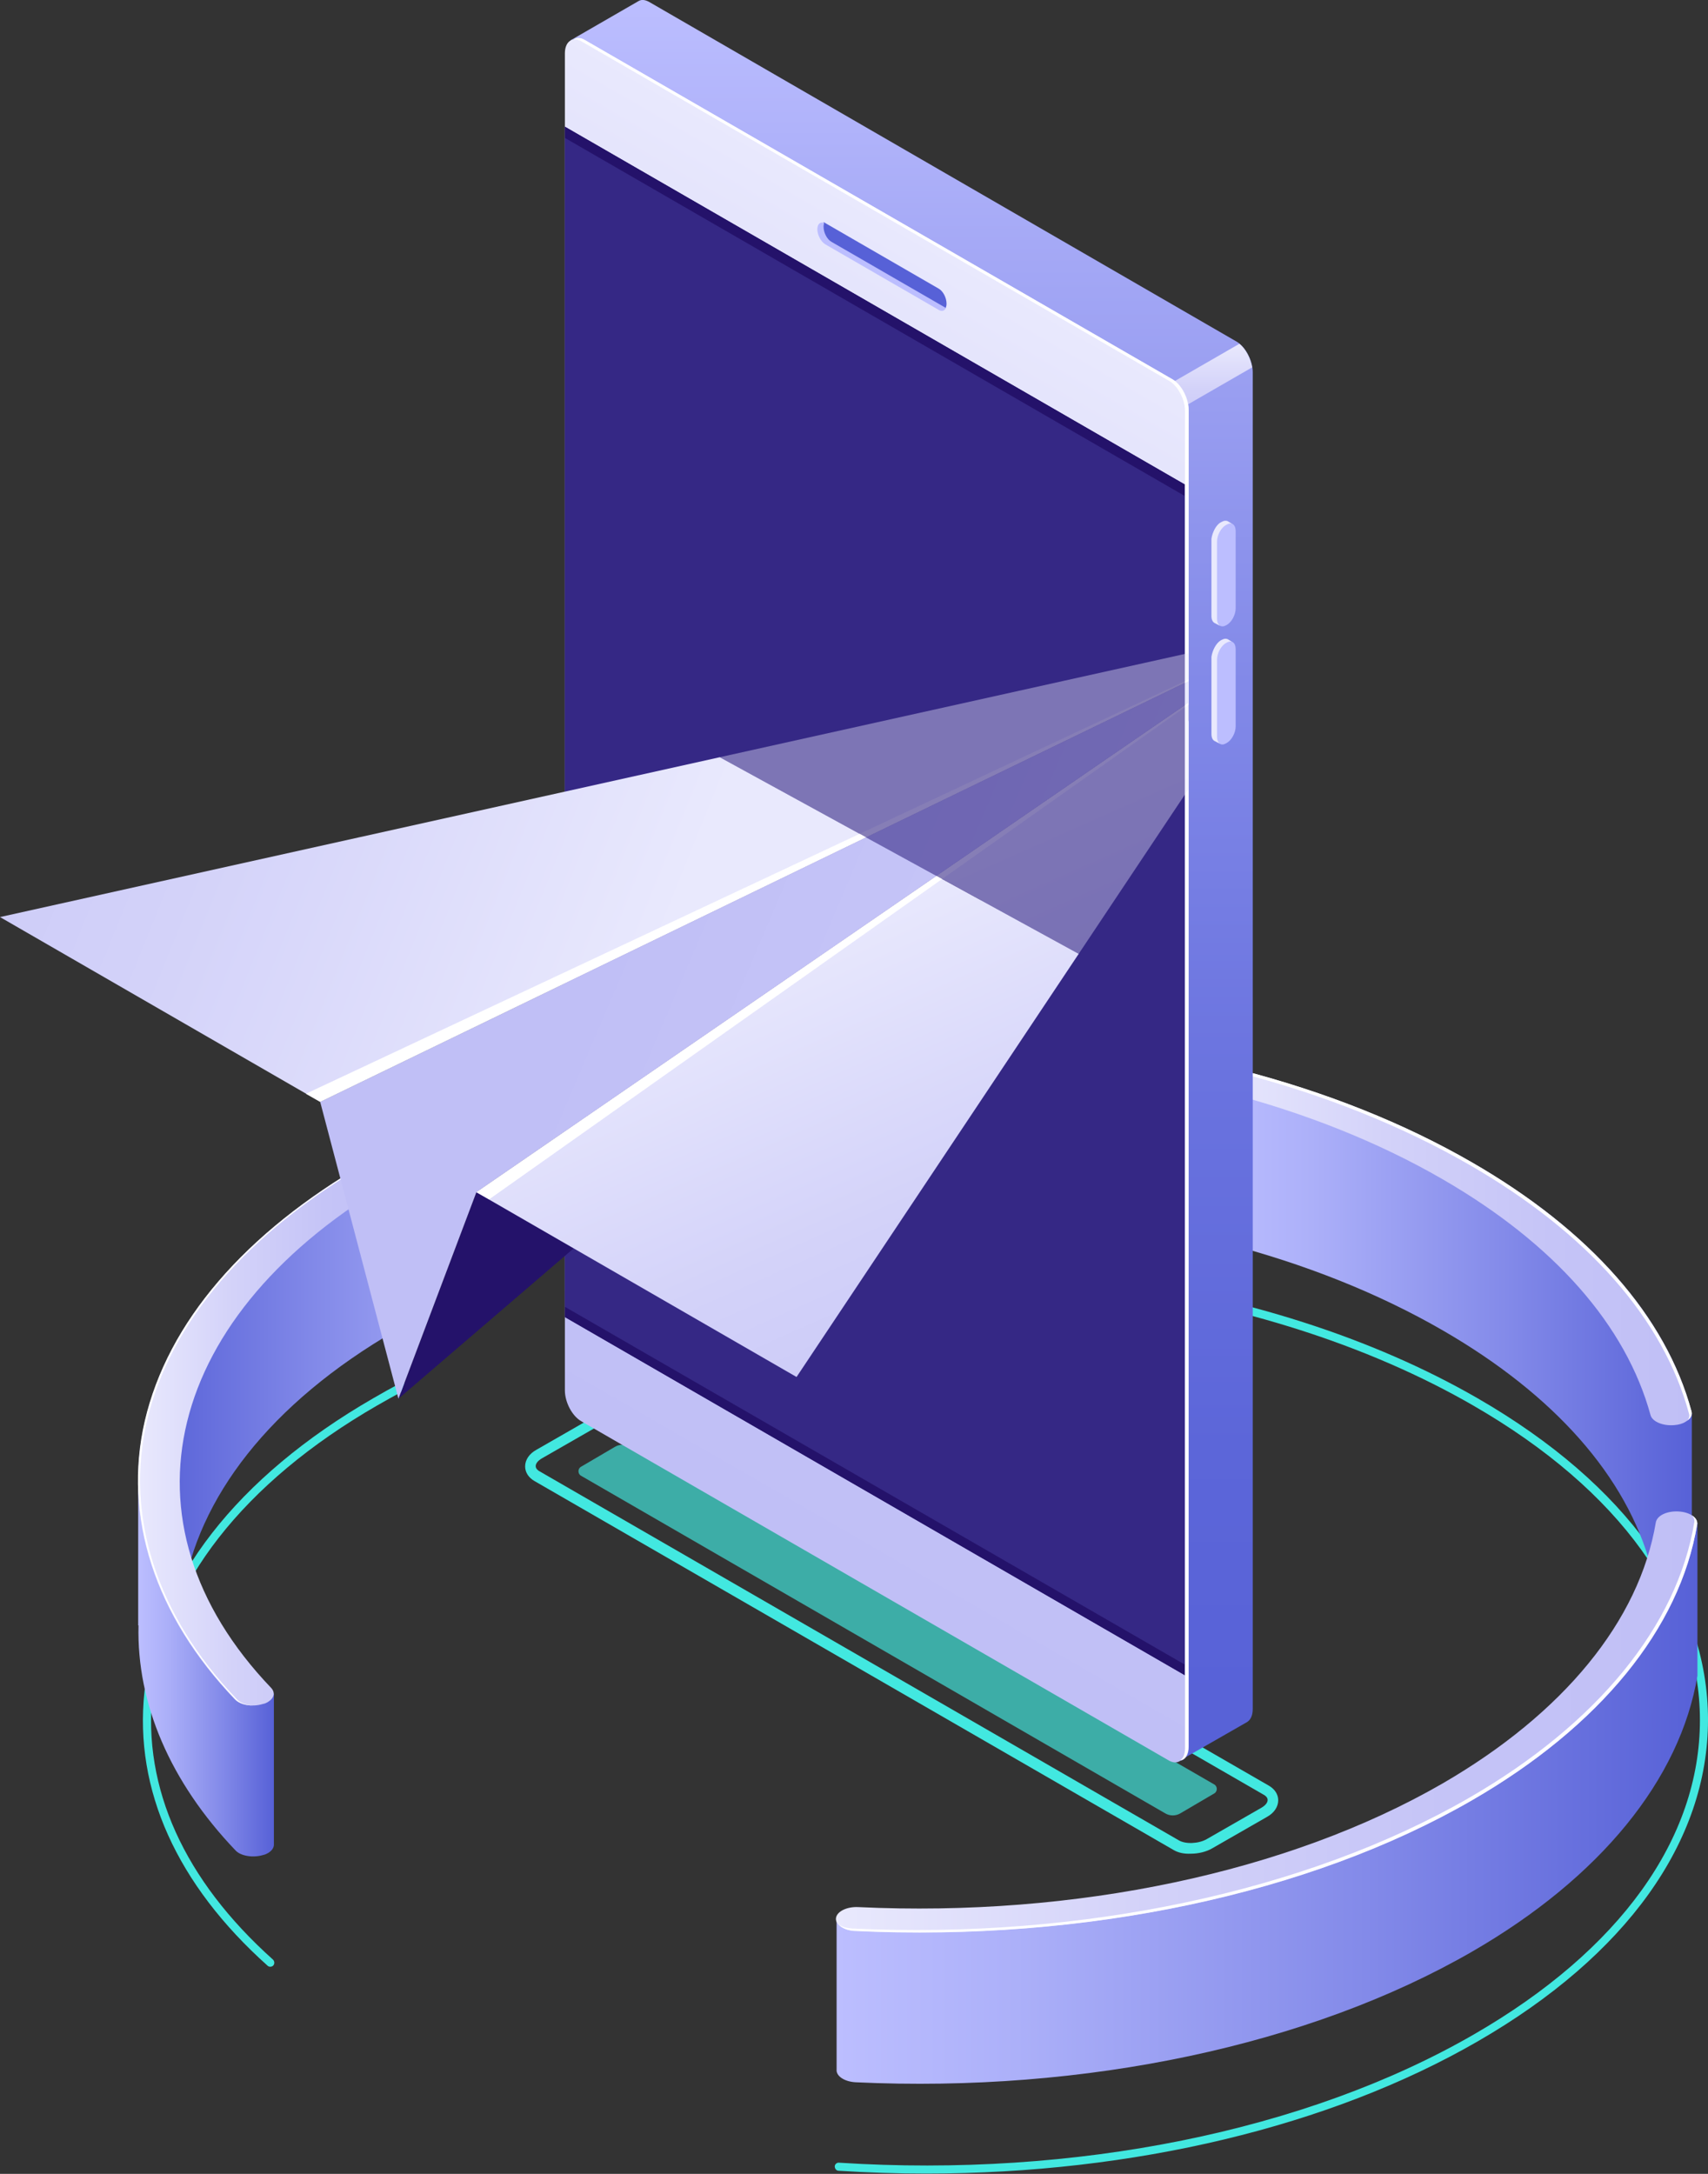 <?xml version="1.0" encoding="utf-8"?>
<!-- Generator: Adobe Illustrator 26.3.1, SVG Export Plug-In . SVG Version: 6.00 Build 0)  -->
<svg version="1.1" id="Livello_1" xmlns="http://www.w3.org/2000/svg" xmlns:xlink="http://www.w3.org/1999/xlink" x="0px" y="0px"
	 viewBox="0 0 550 700" style="enable-background:new 0 0 550 700;" xml:space="preserve">
<rect x="0" y="0" width="550" height="700" fill="#333333" stroke="none"/>
<style type="text/css">
	.st0{fill:#42E8E0;}
	.st1{fill:url(#SVGID_1_);}
	.st2{fill:url(#SVGID_00000025422221616307136990000017111993181671807160_);}
	.st3{fill:url(#SVGID_00000011016747167780286450000014887663171495784886_);}
	.st4{fill:url(#SVGID_00000005264652753025184010000004499213989984006301_);}
	.st5{fill:url(#SVGID_00000096756347119948723180000006418875148216161178_);}
	.st6{fill:#FFFFFF;}
	.st7{fill:url(#SVGID_00000141426904106243393310000002357018223009365938_);}
	.st8{fill:url(#SVGID_00000162329988569611157000000011439105924296464772_);}
	.st9{opacity:0.67;}
	.st10{fill:url(#SVGID_00000176751446578752251190000014001542244214060702_);}
	.st11{fill:url(#SVGID_00000081644663906702077280000001939429108910665630_);}
	.st12{fill:url(#SVGID_00000106135458713896214980000015793509342735419559_);}
	.st13{fill:url(#SVGID_00000129197197381883002280000011009348995492051340_);}
	.st14{fill:#24126A;}
	.st15{opacity:0.51;}
	.st16{fill:#453C9E;}
	.st17{fill:#5761D7;}
	.st18{fill:#BCBEFF;}
	.st19{fill:#E9E9FD;}
	.st20{fill:url(#SVGID_00000067950788985744041210000004848119414465067960_);}
	.st21{fill:url(#SVGID_00000127728055441503666650000012453818203433619878_);}
	.st22{opacity:0.4;}
	.st23{clip-path:url(#SVGID_00000113354930824915736860000007294974722517307268_);}
	.st24{fill:url(#SVGID_00000152986011054073538630000004963723895625763263_);}
	.st25{fill:url(#SVGID_00000165921765277867955000000001357535638537553065_);}
	.st26{fill:url(#SVGID_00000109723260272078169220000015321701481963185061_);}
	.st27{clip-path:url(#SVGID_00000055705053757337848910000006177250149055541659_);}
	.st28{fill:url(#SVGID_00000090986403062619071240000012163569838267204250_);}
	.st29{fill:url(#SVGID_00000080886359512991900930000002246812396274594226_);}
	.st30{fill:url(#SVGID_00000176725250752507408850000016232890140141355405_);}
</style>
<path class="st0" d="M87,633.3c0.4,0,0.7-0.1,1-0.4c0.5-0.6,0.4-1.4-0.1-1.9c-28.6-25.6-42-55.3-38.8-85.8
	c3.6-34.9,29.3-67.8,72.3-92.6c2.8-1.6,5.8-3.3,8.7-4.8c0.7-0.3,0.9-1.2,0.6-1.8c-0.3-0.7-1.2-0.9-1.8-0.6c-3,1.6-5.9,3.2-8.8,4.9
	c-43.8,25.3-69.9,58.9-73.6,94.6c-3.3,31.4,10.4,61.9,39.7,88.1C86.4,633.2,86.7,633.3,87,633.3z"/>
<path class="st0" d="M298.3,699.9c66.5,0,130-15.1,177.6-42.6c47.8-27.6,74.1-64.3,74.1-103.5c0-39.2-26.3-75.9-74.1-103.5
	c-68.1-39.3-167.1-52.7-258.4-35c-0.7,0.1-1.2,0.8-1.1,1.6c0.1,0.7,0.8,1.2,1.6,1.1c90.7-17.6,189-4.4,256.6,34.7
	c46.9,27.1,72.8,63,72.8,101.2c0,38.2-25.8,74.1-72.8,101.2c-53.9,31.1-128.4,46.2-204.4,41.3c-0.7-0.1-1.4,0.5-1.4,1.2
	c0,0.7,0.5,1.4,1.3,1.4C279.5,699.6,288.9,699.9,298.3,699.9z"/>
<g>
	
		<linearGradient id="SVGID_1_" gradientUnits="userSpaceOnUse" x1="1284.171" y1="303.908" x2="1745.984" y2="303.908" gradientTransform="matrix(-1 0 0 1 1921.682 0)">
		<stop  offset="0" style="stop-color:#5761D7"/>
		<stop  offset="0.385" style="stop-color:#838AE9"/>
		<stop  offset="0.791" style="stop-color:#ACB0F9"/>
		<stop  offset="1" style="stop-color:#BCBEFF"/>
	</linearGradient>
	<path class="st1" d="M198.3,336.2L198.3,336.2l0-62.1c0,0,91.4-7.7,96.7-7.7c5.3,0,99.7,8.2,99.7,8.2v62c0,0.5-0.1,1-0.4,1.5
		c-0.4,0.8-1.2,1.5-2.1,2c-2.1,1.2-5.4,1.8-8.5,1.2c-57.1-9.9-117.5-10-174.6-0.2c-4.5,0.8-9.2-0.7-10.5-3.3
		C198.4,337.2,198.3,336.7,198.3,336.2z"/>
	<g>
		
			<linearGradient id="SVGID_00000139976627509605696220000008380412561010743462_" gradientUnits="userSpaceOnUse" x1="1526.936" y1="270.609" x2="1723.414" y2="270.609" gradientTransform="matrix(-1 0 0 1 1921.682 0)">
			<stop  offset="0" style="stop-color:#C0BFF6"/>
			<stop  offset="0.294" style="stop-color:#C5C4F7"/>
			<stop  offset="0.64" style="stop-color:#D3D2F9"/>
			<stop  offset="1" style="stop-color:#E9E9FD"/>
		</linearGradient>
		<path style="fill:url(#SVGID_00000139976627509605696220000008380412561010743462_);" d="M392.3,277.9c1-0.6,1.7-1.2,2.1-2
			c1.4-2.6-1.2-5.3-5.7-6.1c-60.3-10.5-124-10.6-184.4-0.3c-4.5,0.8-7.1,3.5-5.7,6.1c1.3,2.6,6.1,4.1,10.5,3.3
			c57.2-9.8,117.6-9.7,174.6,0.2C386.9,279.7,390.1,279.2,392.3,277.9z"/>
	</g>
</g>
<g>
	
		<linearGradient id="SVGID_00000049218834104649396470000013500064298699280535_" gradientUnits="userSpaceOnUse" x1="1872.592" y1="445.464" x2="1733.662" y2="445.464" gradientTransform="matrix(-1 0 0 1 1921.682 0)">
		<stop  offset="0" style="stop-color:#5761D7"/>
		<stop  offset="0.385" style="stop-color:#838AE9"/>
		<stop  offset="0.791" style="stop-color:#ACB0F9"/>
		<stop  offset="1" style="stop-color:#BCBEFF"/>
	</linearGradient>
	<path style="fill:url(#SVGID_00000049218834104649396470000013500064298699280535_);" d="M54,485.8v-39l46.8-57.1l28.6-12.9l0,48.8
		c0,0,0,0.1,0,0.1v0.1l0,0c0,0.9-0.7,1.9-1.9,2.6c-40.6,23.5-64,54.1-68.7,85.7c-3.7-5.1-7.3-10.5-9.7-16.3
		C50.4,493.8,52.1,489.8,54,485.8z"/>
	
		<linearGradient id="SVGID_00000102543410270572279430000004863649319408878251_" gradientUnits="userSpaceOnUse" x1="1833.496" y1="536.401" x2="1877.197" y2="536.401" gradientTransform="matrix(-1 0 0 1 1921.682 0)">
		<stop  offset="0" style="stop-color:#5761D7"/>
		<stop  offset="0.385" style="stop-color:#838AE9"/>
		<stop  offset="0.791" style="stop-color:#ACB0F9"/>
		<stop  offset="1" style="stop-color:#BCBEFF"/>
	</linearGradient>
	<path style="fill:url(#SVGID_00000102543410270572279430000004863649319408878251_);" d="M44.5,523.4l0-48.5l9.4,16.5l11.3,27
		L80.4,541l7.8,4.4V594c0,0,0,0,0,0v0l0,0c0,1-0.7,2-1.9,2.7c-0.4,0.2-0.9,0.5-1.5,0.6c-3.2,1-7.3,0.4-9-1.5
		c-21-22-31.8-47.2-31.2-72.4L44.5,523.4z"/>
	<g>
		
			<linearGradient id="SVGID_00000005982700668333532480000007170908058856757945_" gradientUnits="userSpaceOnUse" x1="1792.173" y1="461.18" x2="1877.197" y2="461.18" gradientTransform="matrix(-1 0 0 1 1921.682 0)">
			<stop  offset="0" style="stop-color:#C0BFF6"/>
			<stop  offset="0.294" style="stop-color:#C5C4F7"/>
			<stop  offset="0.64" style="stop-color:#D3D2F9"/>
			<stop  offset="1" style="stop-color:#E9E9FD"/>
		</linearGradient>
		<path style="fill:url(#SVGID_00000005982700668333532480000007170908058856757945_);" d="M86.2,548.1c2-1.2,2.6-3,1.1-4.6
			c-51-53.3-34.5-120.7,40.2-163.8c2.6-1.5,2.6-3.9,0-5.4c-2.6-1.5-6.8-1.5-9.4,0c-39.4,22.7-64.1,51.6-71.5,83.3
			c-7.1,30.8,3.2,62.6,29,89.6c1.8,1.9,5.8,2.5,9,1.5C85.3,548.6,85.8,548.3,86.2,548.1z"/>
	</g>
	<path class="st6" d="M46.7,457.6c7.4-31.8,32.1-60.6,71.5-83.3c1.4-0.8,3.2-1.2,5-1.1c-1.6,0-3.2,0.4-4.4,1.1
		c-39.4,22.7-64.1,51.6-71.5,83.3c-7.1,30.8,3.2,62.6,29,89.6c1.1,1.2,3.1,1.9,5.2,2c-2.3,0-4.5-0.7-5.7-2
		C49.9,520.2,39.6,488.4,46.7,457.6z"/>
</g>
<g>
	
		<linearGradient id="SVGID_00000138547625309779395830000016553630806103461300_" gradientUnits="userSpaceOnUse" x1="1376.882" y1="427.771" x2="1531.584" y2="427.771" gradientTransform="matrix(-1 0 0 1 1921.682 0)">
		<stop  offset="0" style="stop-color:#5761D7"/>
		<stop  offset="0.385" style="stop-color:#838AE9"/>
		<stop  offset="0.791" style="stop-color:#ACB0F9"/>
		<stop  offset="1" style="stop-color:#BCBEFF"/>
	</linearGradient>
	<path style="fill:url(#SVGID_00000138547625309779395830000016553630806103461300_);" d="M390.1,396.5L390.1,396.5l0-48.5l30.2,8.4
		l24.6,7.8c0,0,16.7,9.8,17.5,10.1c0.8,0.3,14,7.8,14,7.8l19.6,10.7l13.3,13c0,0,11.2,15.1,11.6,15.2c0.5,0.2,23.9,34.2,23.9,34.2
		v48.7l0,0c-0.1,1-0.8,1.9-1.9,2.6c-1,0.6-2.2,0.9-3.7,1.1c-3.6,0.3-7-1.1-7.6-3.2c-7.8-28.9-31-55.2-67-76
		c-20.6-11.9-44.3-21.4-70.6-28.2C391.4,399.5,390,398,390.1,396.5z"/>
	<g>
		
			<linearGradient id="SVGID_00000160192556024634084450000010794668113680431263_" gradientUnits="userSpaceOnUse" x1="1376.882" y1="401.556" x2="1531.591" y2="401.556" gradientTransform="matrix(-1 0 0 1 1921.682 0)">
			<stop  offset="0" style="stop-color:#C0BFF6"/>
			<stop  offset="0.294" style="stop-color:#C5C4F7"/>
			<stop  offset="0.64" style="stop-color:#D3D2F9"/>
			<stop  offset="1" style="stop-color:#E9E9FD"/>
		</linearGradient>
		<path style="fill:url(#SVGID_00000160192556024634084450000010794668113680431263_);" d="M542.8,457.8c1.4-0.8,2.2-2,1.9-3.3
			c-8.2-30.6-32.7-58.3-70.7-80.2c-21.7-12.5-46.8-22.6-74.6-29.8c-3.4-0.9-7.3,0-8.8,1.9c-1.5,1.9,0,4.2,3.3,5.1
			c26.3,6.8,50,16.3,70.6,28.2c36,20.8,59.1,47.1,67,76c0.6,2.1,4,3.5,7.6,3.2C540.6,458.8,541.9,458.4,542.8,457.8z"/>
	</g>
	<path class="st6" d="M543.9,455.3c-8.2-30.6-32.7-58.3-70.7-80.2c-21.7-12.5-46.8-22.6-74.6-29.8c-2.9-0.8-6.2-0.2-8,1.2
		c0,0,0,0,0-0.1c1.5-1.9,5.4-2.8,8.8-1.9c27.8,7.2,52.8,17.2,74.6,29.8c38,21.9,62.4,49.7,70.7,80.2c0.3,1.1-0.2,2.1-1.3,2.9
		C543.9,456.8,544.1,456,543.9,455.3z"/>
</g>
<g>
	<g>
		<path class="st0" d="M377.9,595.7L172.1,476.9c-1.9-1.1-3-2.8-3-4.7c0-2.1,1.3-4.1,3.7-5.4l17.6-10.1c3.7-2.2,9.1-2.3,12.4-0.4
			L408.6,575c1.9,1.1,3,2.8,3,4.7c0,2.1-1.3,4.1-3.7,5.4l-17.6,10.1c-1.9,1.1-4.4,1.7-6.8,1.7C381.3,597,379.4,596.6,377.9,595.7z
			 M192.1,459.5l-17.6,10.1c-1.2,0.7-2,1.6-2,2.5c0,0.8,0.7,1.4,1.3,1.7l205.8,118.8c2.2,1.3,6.4,1.1,9-0.4l17.6-10.1
			c1.2-0.7,2-1.6,2-2.5c0-0.8-0.7-1.4-1.3-1.7L201.1,459.1c-1-0.6-2.4-0.9-3.8-0.9C195.4,458.3,193.6,458.7,192.1,459.5z"/>
		<g class="st9">
			<path class="st0" d="M202.8,465.9L391,574.6c1.1,0.6,1.1,2.3,0,2.9l-10.9,6.4c-1.5,0.9-3.4,0.9-4.9,0L187.1,475.2
				c-1.1-0.6-1.1-2.3,0-2.9l10.9-6.4C199.5,465,201.3,465,202.8,465.9z"/>
		</g>
		<g>
			
				<linearGradient id="SVGID_00000180361980966233252910000007332680784619395486_" gradientUnits="userSpaceOnUse" x1="1628.189" y1="567.178" x2="1628.189" y2="0.123" gradientTransform="matrix(-1 0 0 1 1921.682 0)">
				<stop  offset="0" style="stop-color:#5761D7"/>
				<stop  offset="0.178" style="stop-color:#5C66D9"/>
				<stop  offset="0.388" style="stop-color:#6A73DF"/>
				<stop  offset="0.613" style="stop-color:#8289E8"/>
				<stop  offset="0.849" style="stop-color:#A3A7F5"/>
				<stop  offset="1" style="stop-color:#BCBEFF"/>
			</linearGradient>
			<path style="fill:url(#SVGID_00000180361980966233252910000007332680784619395486_);" d="M183.7,13l22-12.7l0,0
				c0.9-0.5,2-0.4,3.3,0.3L398.2,110c2.8,1.6,5.2,6.1,5.2,9.8v430.5c0,2.1-0.7,3.5-1.8,4.2l0,0l-22,12.6l-0.5-23.9L208.9,445
				c-2.8-1.6-5.2-6.1-5.2-9.8V24.3c-0.4,1.4-0.8,2.4-0.8,2.4C202.8,26.9,183.7,13,183.7,13z"/>
			
				<linearGradient id="SVGID_00000087407335496779528480000014536779299090786231_" gradientUnits="userSpaceOnUse" x1="1551.405" y1="151.274" x2="1551.405" y2="110.651" gradientTransform="matrix(-1 0 0 1 1921.682 0)">
				<stop  offset="0" style="stop-color:#C0BFF6"/>
				<stop  offset="0.294" style="stop-color:#C5C4F7"/>
				<stop  offset="0.64" style="stop-color:#D3D2F9"/>
				<stop  offset="1" style="stop-color:#E9E9FD"/>
			</linearGradient>
			<path style="fill:url(#SVGID_00000087407335496779528480000014536779299090786231_);" d="M403.2,118.3l-57.2,33l-8.6-5l61.7-35.6
				C401.1,112.3,402.7,115.3,403.2,118.3z"/>
			
				<linearGradient id="SVGID_00000049194855548455028990000005424103215419043235_" gradientUnits="userSpaceOnUse" x1="1913.403" y1="1505.734" x2="1913.403" y2="1120.989" gradientTransform="matrix(-0.866 -0.5 0 1.155 1938.708 -269.772)">
				<stop  offset="0" style="stop-color:#C0BFF6"/>
				<stop  offset="0.294" style="stop-color:#C5C4F7"/>
				<stop  offset="0.64" style="stop-color:#D3D2F9"/>
				<stop  offset="1" style="stop-color:#E9E9FD"/>
			</linearGradient>
			<path style="fill:url(#SVGID_00000049194855548455028990000005424103215419043235_);" d="M187.1,457.6l189.3,109.3
				c2.8,1.6,5.2-0.1,5.2-3.9V132.4c0-3.8-2.3-8.2-5.2-9.8L187.1,13.3c-2.8-1.6-5.2,0.1-5.2,3.9v430.5
				C181.9,451.5,184.2,455.9,187.1,457.6z"/>
			
				<linearGradient id="SVGID_00000022559583540495713020000006303582504848717200_" gradientUnits="userSpaceOnUse" x1="1911.987" y1="1504.767" x2="1911.987" y2="1120.022" gradientTransform="matrix(-0.866 -0.5 0 1.155 1938.708 -269.772)">
				<stop  offset="0" style="stop-color:#C0BFF6"/>
				<stop  offset="0.294" style="stop-color:#C5C4F7"/>
				<stop  offset="0.64" style="stop-color:#D3D2F9"/>
				<stop  offset="1" style="stop-color:#E9E9FD"/>
			</linearGradient>
			<path style="fill:url(#SVGID_00000022559583540495713020000006303582504848717200_);" d="M188.3,457.1l189.3,109.3
				c2.8,1.6,5.2-0.1,5.2-3.9V132c0-3.8-2.3-8.2-5.2-9.8L188.3,12.9c-2.8-1.6-5.2,0.1-5.2,3.9v430.5
				C183.1,451.1,185.4,455.5,188.3,457.1z"/>
			<path class="st6" d="M381.6,562.9V132.4c0-3.8-2.3-8.2-5.2-9.8L187.2,13.3c-0.9-0.5-1.7-0.7-2.5-0.6c0.9-0.6,2.2-0.7,3.5,0.1
				l189.3,109.3c2.8,1.6,5.2,6.1,5.2,9.8v430.5c0,2.6-1.1,4.2-2.7,4.4C381,566.3,381.6,564.9,381.6,562.9z"/>
			<polygon class="st14" points="181.9,424.1 381.5,539.4 381.5,156 181.9,40.8 			"/>
			<polygon class="st14" points="181.9,424.1 381.5,539.4 381.5,156 181.9,40.8 			"/>
			<g class="st15">
				<polygon class="st16" points="181.9,420.8 381.5,536 381.5,159.7 181.9,44.4 				"/>
			</g>
			<path class="st17" d="M266.2,78.3l36.1,20.9c1.1,0.6,2,0.8,2.3-0.2c0.1-0.3,0.2-0.7,0.2-1.2l0,0c0-1.9-1.1-4.1-2.6-4.9
				l-36.5-21.1c-0.1-0.1-0.2-0.2-0.3-0.2c-1.1,0.3-1.3,0.5-1.3,2.3l0.2,0.5C264.3,76.4,264.7,77.5,266.2,78.3z"/>
			<path class="st18" d="M265.4,71.8c-0.1,0.3-0.2,0.7-0.2,1.2c0,1.9,1.1,4.1,2.6,4.9l36.5,21.1c0.1,0.1,0.2,0.1,0.3,0.1
				c-0.4,1-1.3,1.3-2.3,0.7l-36.5-21.1c-1.4-0.8-2.6-3-2.6-4.9C263.2,72.1,264.2,71.3,265.4,71.8z"/>
			<g>
				<path class="st19" d="M393.1,168.2l0.4-0.2c0.7-0.4,1.3-0.4,1.8-0.2l0,0l1.5,0.9l-0.8,0.1c0.1,0.4,0.2,0.8,0.2,1.3v24.9
					c0,2-1.2,4.4-2.8,5.3l-0.4,0.2c-0.2,0.1-0.4,0.2-0.6,0.2l0.4,0.8l-1.7-0.9l0,0c-0.6-0.3-1-1.1-1-2.2v-24.9
					C390.4,171.4,391.6,169,393.1,168.2z"/>
				<path class="st18" d="M394.7,201.4l0.4-0.2c1.5-0.9,2.8-3.2,2.8-5.3v-24.9c0-2-1.2-3-2.8-2.1l-0.4,0.2c-1.5,0.9-2.8,3.2-2.8,5.3
					v24.9C391.9,201.3,393.2,202.2,394.7,201.4z"/>
			</g>
			<g>
				<path class="st19" d="M393.1,206.2l0.4-0.2c0.7-0.4,1.3-0.4,1.8-0.2l0,0l1.5,0.9l-0.8,0.1c0.1,0.4,0.2,0.8,0.2,1.3V233
					c0,2-1.2,4.4-2.8,5.3l-0.4,0.2c-0.2,0.1-0.4,0.2-0.6,0.2l0.4,0.8l-1.7-0.9l0,0c-0.6-0.3-1-1.1-1-2.2v-24.9
					C390.4,209.4,391.6,207.1,393.1,206.2z"/>
				<path class="st18" d="M394.7,239.4l0.4-0.2c1.5-0.9,2.8-3.2,2.8-5.3V209c0-2-1.2-3-2.8-2.1l-0.4,0.2c-1.5,0.9-2.8,3.2-2.8,5.3
					v24.9C391.9,239.3,393.2,240.3,394.7,239.4z"/>
			</g>
		</g>
	</g>
</g>
<g>
	
		<linearGradient id="SVGID_00000043459679179326484980000013054955508473945225_" gradientUnits="userSpaceOnUse" x1="1375.075" y1="579.919" x2="1652.305" y2="579.919" gradientTransform="matrix(-1 0 0 1 1921.682 0)">
		<stop  offset="0" style="stop-color:#5761D7"/>
		<stop  offset="0.385" style="stop-color:#838AE9"/>
		<stop  offset="0.791" style="stop-color:#ACB0F9"/>
		<stop  offset="1" style="stop-color:#BCBEFF"/>
	</linearGradient>
	<path style="fill:url(#SVGID_00000043459679179326484980000013054955508473945225_);" d="M269.4,666.4L269.4,666.4l0-48.7l34.6,1.4
		l34.8-5.1l28.5-3.7l20.2-3.8l31.7-8l35.1-13.3l18.4-13.1l30-20.2l10-11.9l17.6-26.5l7.7-24.7l8.6,1.6v48.8l0,0c0,0.1,0,0.3,0,0.4
		c-5.6,33.4-31.3,65-72.5,88.8c-52.3,30.2-124.7,45.6-198.6,42.1C271.9,670.3,269.2,668.5,269.4,666.4z"/>
	<g>
		
			<linearGradient id="SVGID_00000067956747071834098140000009181653125540270741_" gradientUnits="userSpaceOnUse" x1="1375.075" y1="554.532" x2="1652.312" y2="554.532" gradientTransform="matrix(-1 0 0 1 1921.682 0)">
			<stop  offset="0" style="stop-color:#C0BFF6"/>
			<stop  offset="0.294" style="stop-color:#C5C4F7"/>
			<stop  offset="0.64" style="stop-color:#D3D2F9"/>
			<stop  offset="1" style="stop-color:#E9E9FD"/>
		</linearGradient>
		<path style="fill:url(#SVGID_00000067956747071834098140000009181653125540270741_);" d="M474,579.7c41.2-23.8,67-55.3,72.5-88.8
			c0.4-2.1-2.3-4-6-4.2c-3.7-0.2-6.9,1.3-7.3,3.5c-5.3,31.7-29.7,61.5-68.7,84.1c-49.6,28.6-118.1,43.1-188.1,39.8
			c-3.7-0.2-6.9,1.4-7.2,3.5c-0.3,2.1,2.4,4,6.1,4.1C349.3,625.3,421.7,610,474,579.7z"/>
	</g>
	<path class="st6" d="M274.5,621c73.8,3.5,146.2-11.9,198.6-42.1c41.2-23.8,67-55.3,72.5-88.8c0.1-0.8-0.2-1.5-0.7-2.1
		c1.2,0.8,1.8,1.8,1.6,2.9c-5.6,33.4-31.3,65-72.5,88.8c-52.3,30.2-124.7,45.6-198.6,42.1c-2.4-0.1-4.3-0.9-5.3-2.1
		C271.2,620.5,272.8,620.9,274.5,621z"/>
</g>
<g class="st22">
	<defs>
		<polygon id="SVGID_00000013154693440052661030000011070737693299573386_" class="st22" points="224.6,239.9 382.7,326.5 
			382.7,202.7 		"/>
	</defs>
	<clipPath id="SVGID_00000096772740962460815220000008455755595703671470_">
		<use xlink:href="#SVGID_00000013154693440052661030000011070737693299573386_"  style="overflow:visible;"/>
	</clipPath>
	<g style="clip-path:url(#SVGID_00000096772740962460815220000008455755595703671470_);">
		<polygon class="st14" points="128.3,450.4 417,202.7 153.4,383.9 		"/>
		<g>
			
				<linearGradient id="SVGID_00000053546482569766038330000010080415724936841134_" gradientUnits="userSpaceOnUse" x1="-157.373" y1="109.958" x2="229.182" y2="266.268">
				<stop  offset="0" style="stop-color:#C0BFF6"/>
				<stop  offset="0.294" style="stop-color:#C5C4F7"/>
				<stop  offset="0.64" style="stop-color:#D3D2F9"/>
				<stop  offset="1" style="stop-color:#E9E9FD"/>
			</linearGradient>
			<polygon style="fill:url(#SVGID_00000053546482569766038330000010080415724936841134_);" points="417,202.7 103.1,354.8 0,295.3 
							"/>
			
				<linearGradient id="SVGID_00000071541119139961087330000002016978717483111334_" gradientUnits="userSpaceOnUse" x1="389.639" y1="528.828" x2="282.809" y2="287.903">
				<stop  offset="0" style="stop-color:#C0BFF6"/>
				<stop  offset="0.294" style="stop-color:#C5C4F7"/>
				<stop  offset="0.64" style="stop-color:#D3D2F9"/>
				<stop  offset="1" style="stop-color:#E9E9FD"/>
			</linearGradient>
			<polygon style="fill:url(#SVGID_00000071541119139961087330000002016978717483111334_);" points="417,202.7 153.4,383.9 
				256.5,443.4 			"/>
			
				<linearGradient id="SVGID_00000120533699632009133050000005115330341318551950_" gradientUnits="userSpaceOnUse" x1="198.268" y1="294.853" x2="486.983" y2="417.931">
				<stop  offset="0" style="stop-color:#C0BFF6"/>
				<stop  offset="0.294" style="stop-color:#C5C4F7"/>
				<stop  offset="0.64" style="stop-color:#D3D2F9"/>
				<stop  offset="1" style="stop-color:#E9E9FD"/>
			</linearGradient>
			<polygon style="fill:url(#SVGID_00000120533699632009133050000005115330341318551950_);" points="153.4,383.9 417,202.7 
				103.1,354.8 128.3,450.4 			"/>
		</g>
		<polygon class="st6" points="98.5,352.2 417,202.7 103.1,354.8 		"/>
		<polygon class="st6" points="153.4,383.9 417,202.7 157.5,386.2 		"/>
	</g>
</g>
<g>
	<defs>
		<polygon id="SVGID_00000063610805540175660660000003765522482672184994_" points="224.6,239.9 382.7,326.5 254.1,489.7 
			116.7,471.6 0,295.3 		"/>
	</defs>
	<clipPath id="SVGID_00000085226919645180026840000012637331465081650304_">
		<use xlink:href="#SVGID_00000063610805540175660660000003765522482672184994_"  style="overflow:visible;"/>
	</clipPath>
	<g style="clip-path:url(#SVGID_00000085226919645180026840000012637331465081650304_);">
		<polygon class="st14" points="128.3,450.4 417,202.7 153.4,383.9 		"/>
		<g>
			
				<linearGradient id="SVGID_00000023282989115710128640000013445707155067854232_" gradientUnits="userSpaceOnUse" x1="-157.373" y1="109.958" x2="229.182" y2="266.268">
				<stop  offset="0" style="stop-color:#C0BFF6"/>
				<stop  offset="0.294" style="stop-color:#C5C4F7"/>
				<stop  offset="0.64" style="stop-color:#D3D2F9"/>
				<stop  offset="1" style="stop-color:#E9E9FD"/>
			</linearGradient>
			<polygon style="fill:url(#SVGID_00000023282989115710128640000013445707155067854232_);" points="417,202.7 103.1,354.8 0,295.3 
							"/>
			
				<linearGradient id="SVGID_00000137815630487208498960000000964053738079627191_" gradientUnits="userSpaceOnUse" x1="389.639" y1="528.828" x2="282.809" y2="287.903">
				<stop  offset="0" style="stop-color:#C0BFF6"/>
				<stop  offset="0.294" style="stop-color:#C5C4F7"/>
				<stop  offset="0.64" style="stop-color:#D3D2F9"/>
				<stop  offset="1" style="stop-color:#E9E9FD"/>
			</linearGradient>
			<polygon style="fill:url(#SVGID_00000137815630487208498960000000964053738079627191_);" points="417,202.7 153.4,383.9 
				256.5,443.4 			"/>
			
				<linearGradient id="SVGID_00000130631435222209670580000003908443421118969258_" gradientUnits="userSpaceOnUse" x1="198.268" y1="294.853" x2="486.983" y2="417.931">
				<stop  offset="0" style="stop-color:#C0BFF6"/>
				<stop  offset="0.294" style="stop-color:#C5C4F7"/>
				<stop  offset="0.64" style="stop-color:#D3D2F9"/>
				<stop  offset="1" style="stop-color:#E9E9FD"/>
			</linearGradient>
			<polygon style="fill:url(#SVGID_00000130631435222209670580000003908443421118969258_);" points="153.4,383.9 417,202.7 
				103.1,354.8 128.3,450.4 			"/>
		</g>
		<polygon class="st6" points="98.5,352.2 417,202.7 103.1,354.8 		"/>
		<polygon class="st6" points="153.4,383.9 417,202.7 157.5,386.2 		"/>
	</g>
</g>
</svg>
